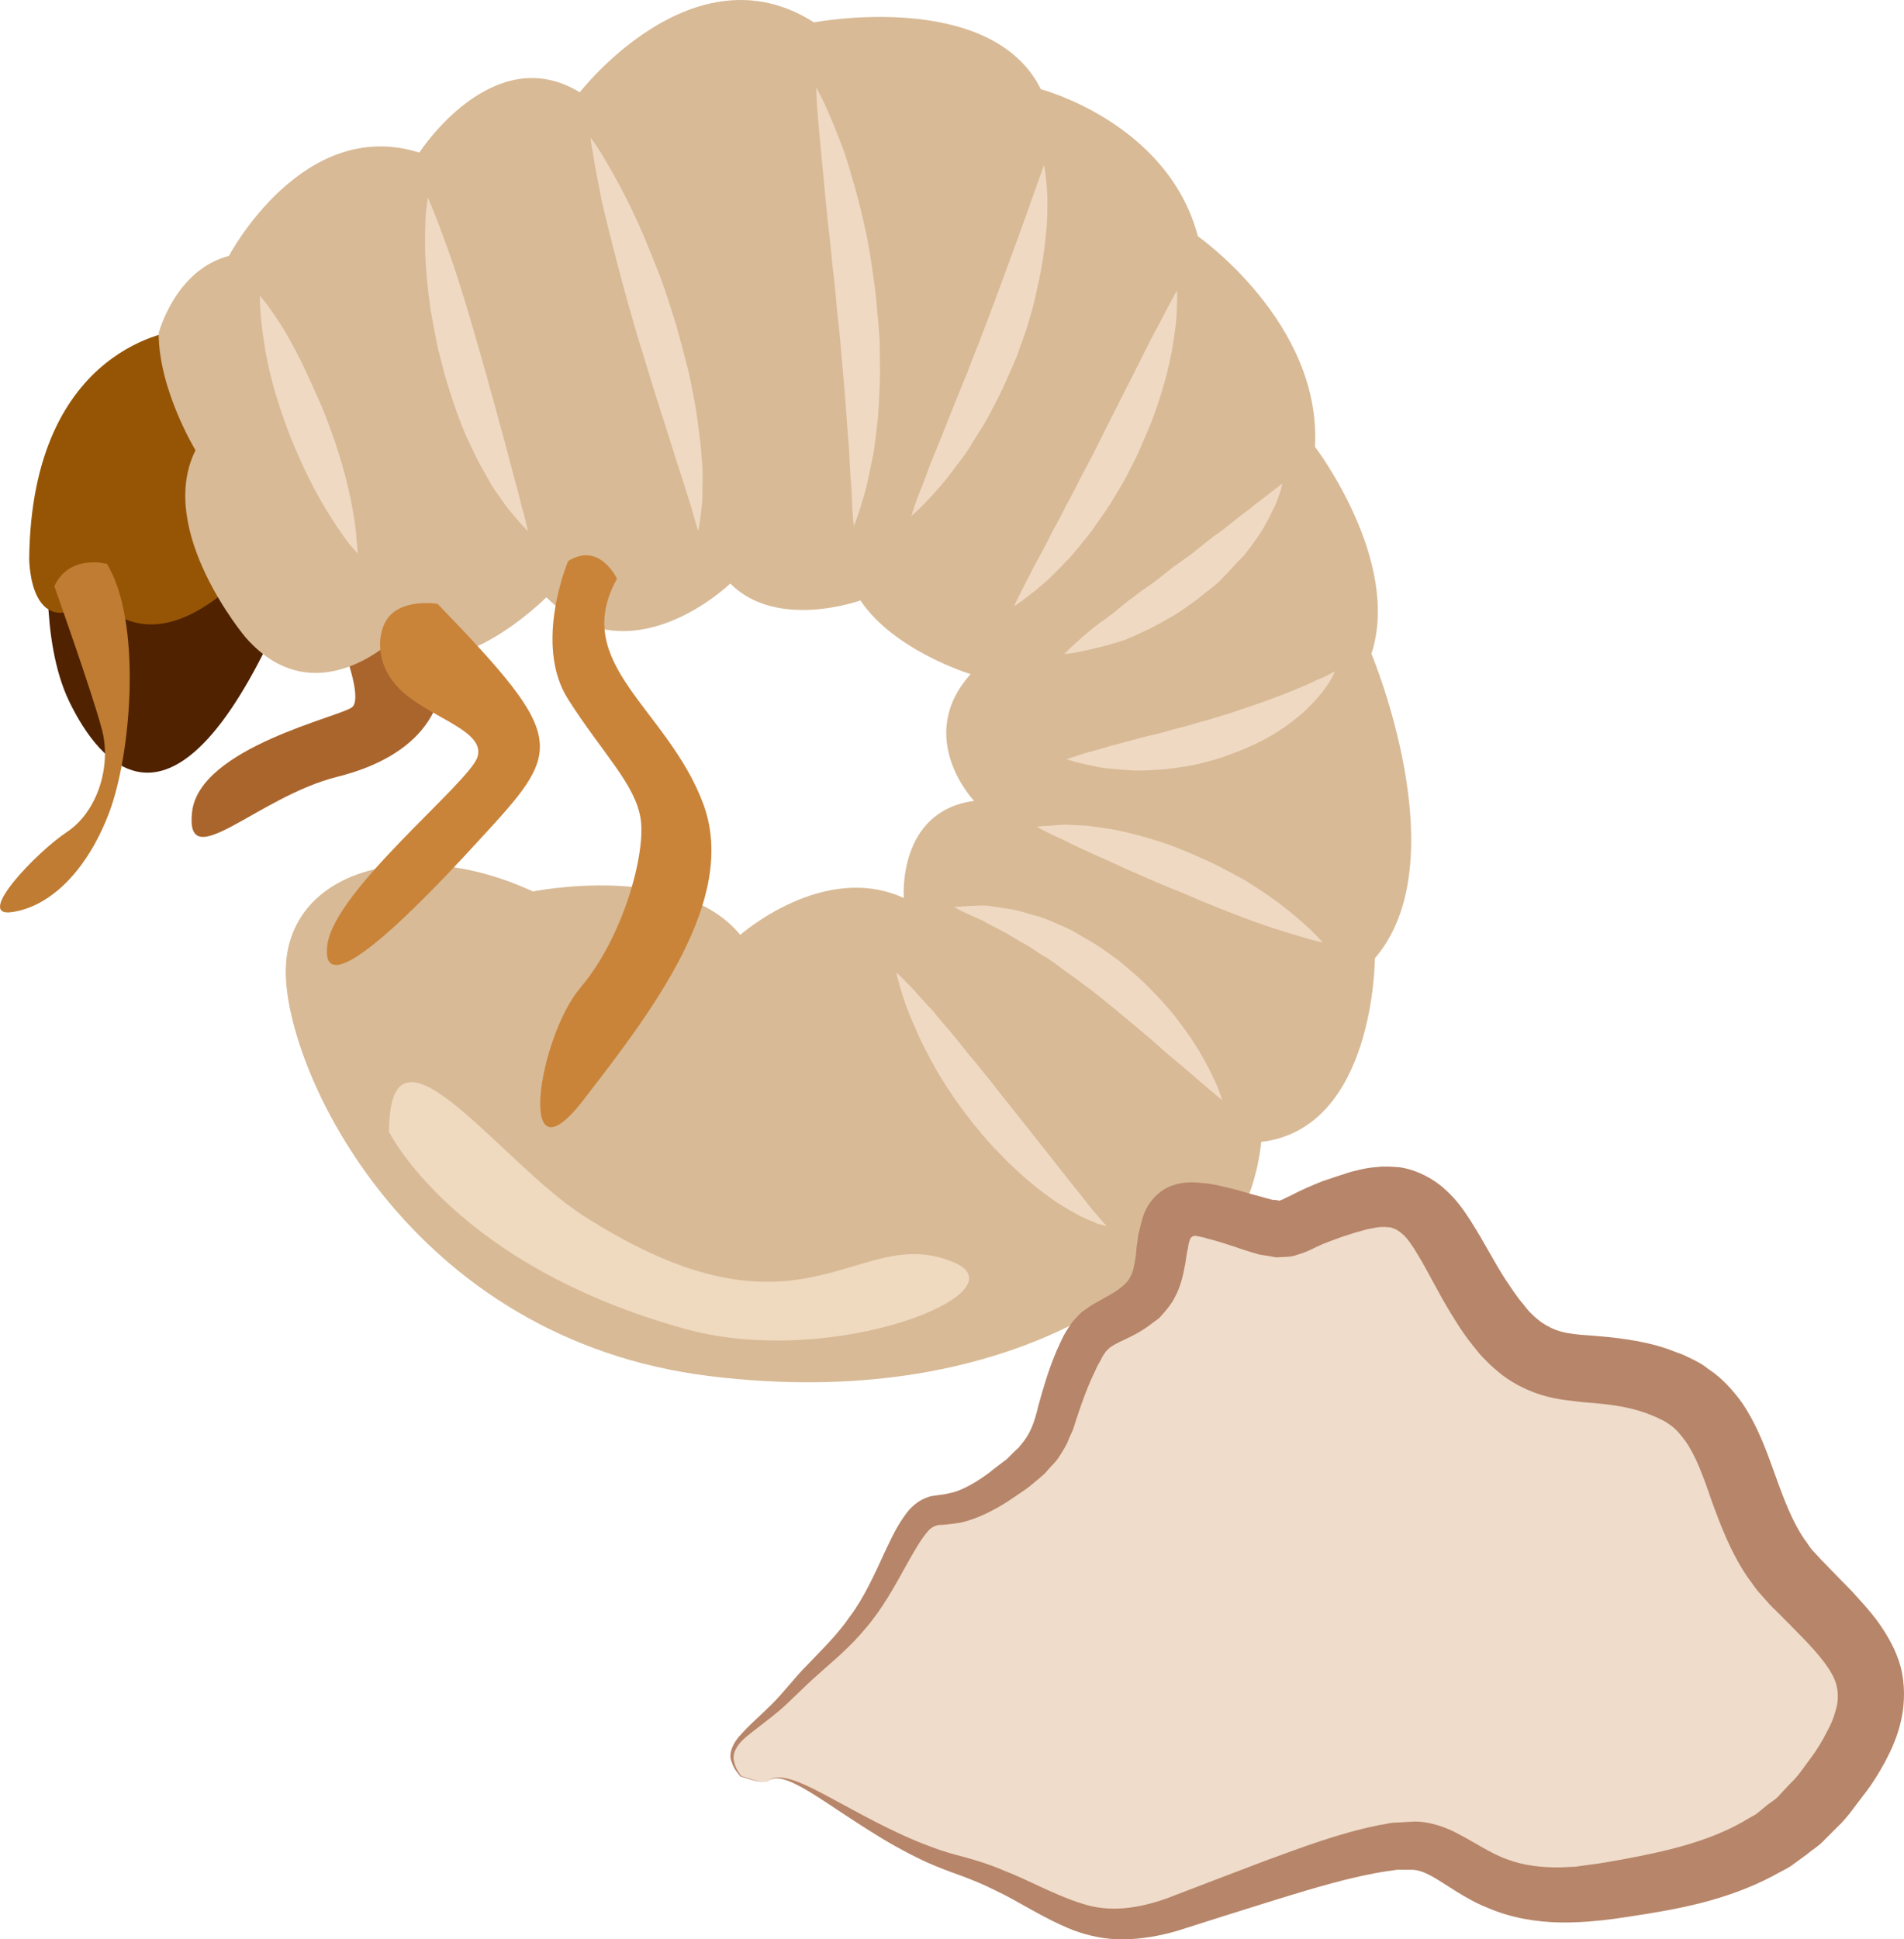 <?xml version="1.0" encoding="UTF-8" standalone="no"?>
<svg
   xmlns:dc="http://purl.org/dc/elements/1.1/"
   xmlns:cc="http://creativecommons.org/ns#"
   xmlns:rdf="http://www.w3.org/1999/02/22-rdf-syntax-ns#"
   xmlns:svg="http://www.w3.org/2000/svg"
   xmlns="http://www.w3.org/2000/svg"
   id="svg50"
   viewBox="0 0 5529.416 5630.045"
   style="clip-rule:evenodd;fill-rule:evenodd;image-rendering:optimizeQuality;shape-rendering:geometricPrecision;text-rendering:geometricPrecision"
   version="1.1"
   height="56.3mm"
   width="55.294mm"
   xml:space="preserve">
 <defs
   id="defs4">
  <style
   id="style2"
   type="text/css">
   <![CDATA[
    .fil1 {fill:#502200;fill-rule:nonzero}
    .fil2 {fill:#965505;fill-rule:nonzero}
    .fil0 {fill:#AA652D;fill-rule:nonzero}
    .fil9 {fill:#B78569;fill-rule:nonzero}
    .fil3 {fill:#BF7C32;fill-rule:nonzero}
    .fil5 {fill:#C9843A;fill-rule:nonzero}
    .fil4 {fill:#D8BA96;fill-rule:nonzero}
    .fil7 {fill:#EFD9BF;fill-rule:nonzero}
    .fil6 {fill:#EFD9C2;fill-rule:nonzero}
    .fil8 {fill:#EFDCCA;fill-rule:nonzero}
   ]]>
  </style>
 </defs>
 <g
   transform="translate(-7758.213,-11864.018)"
   id="Vrstva_x0020_1">
  <path
   style="fill:#aa652d;fill-rule:nonzero"
   id="path7"
   d="m 8753,13740 c 0,0 58,146 29,176 -29,28 -444,116 -466,305 -21,189 189,-44 422,-102 233,-58 350,-203 291,-407 0,0 -116,-81 -276,28 z"
   class="fil0" />
  <path
   style="fill:#502200;fill-rule:nonzero"
   id="path9"
   d="m 7901,13442 c 0,0 -29,277 58,458 88,182 299,445 605,-225 0,0 -248,-538 -663,-233 z"
   class="fil1" />
  <path
   style="fill:#965505;fill-rule:nonzero"
   id="path11"
   d="m 8279,12823 c 0,0 -429,37 -436,663 0,0 0,262 197,109 0,0 138,218 421,-58 0,0 -57,-560 -182,-714 z"
   class="fil2" />
  <path
   style="fill:#bf7c32;fill-rule:nonzero"
   id="path13"
   d="m 7916,13566 c 0,0 109,306 138,415 29,109 -14,240 -101,298 -88,58 -270,248 -161,233 109,-15 218,-116 284,-291 65,-175 94,-553 -7,-720 0,0 -110,-30 -153,65 z"
   class="fil3" />
  <path
   style="fill:#d8ba96;fill-rule:nonzero"
   id="path15"
   d="m 8219,12831 c 0,0 48,-184 204,-224 0,0 214,-407 553,-300 0,0 213,-330 466,-175 0,0 330,-427 680,-203 0,0 514,-98 659,194 0,0 369,97 456,427 0,0 360,251 340,611 0,0 252,330 164,601 0,0 253,602 10,884 0,0 0,494 -330,533 0,0 -28,378 -320,378 0,0 -408,409 -1281,302 -873,-107 -1232,-883 -1232,-1174 0,-292 359,-399 718,-233 0,0 427,-87 602,126 0,0 242,-214 475,-107 0,0 -20,-252 204,-282 0,0 -175,-184 -10,-368 0,0 -223,-68 -320,-214 0,0 -242,88 -378,-49 0,0 -291,282 -534,40 0,0 -291,290 -437,116 0,0 -233,233 -437,0 0,0 -261,-310 -145,-543 0,0 -107,-175 -107,-340 z"
   class="fil4" />
  <path
   style="fill:#c9843a;fill-rule:nonzero"
   id="path17"
   d="m 8880,13665 c -28,45 -33,141 55,214 87,73 232,109 210,182 -21,73 -414,385 -436,545 -22,161 189,-28 436,-298 248,-269 270,-291 -116,-691 0,0 -109,-18 -149,48 z"
   class="fil5" />
  <path
   style="fill:#c9843a;fill-rule:nonzero"
   id="path19"
   d="m 9408,13493 c 0,0 -102,241 0,401 102,160 196,247 211,349 14,102 -51,342 -175,488 -123,145 -189,582 8,327 196,-254 451,-582 349,-859 -102,-277 -389,-407 -251,-655 0,0 -51,-109 -142,-51 z"
   class="fil5" />
  <path
   style="fill:#efd9c2;fill-rule:nonzero"
   id="path21"
   d="m 8513,12722 c 0,0 8,10 22,28 14,19 32,45 52,78 19,33 40,72 60,115 10,22 20,44 30,66 10,22 20,45 29,69 36,92 63,188 76,264 7,37 11,70 12,93 3,22 3,36 3,36 0,0 -9,-10 -24,-27 -14,-18 -32,-44 -53,-77 -42,-64 -87,-154 -124,-249 -17,-47 -34,-94 -46,-141 -12,-45 -21,-88 -26,-126 -6,-38 -9,-70 -10,-93 -2,-23 -1,-36 -1,-36 z"
   class="fil6" />
  <path
   style="fill:#efd9c2;fill-rule:nonzero"
   id="path23"
   d="m 9001,12437 c 0,0 6,16 17,42 11,27 25,64 41,109 33,91 68,210 102,331 9,30 17,60 25,90 9,29 16,58 24,87 8,28 15,55 22,81 7,26 13,51 19,73 7,23 12,44 17,63 4,19 9,35 13,49 7,27 10,44 10,44 0,0 -11,-11 -30,-33 -9,-11 -22,-24 -34,-41 -11,-16 -24,-34 -38,-54 -12,-21 -25,-44 -39,-69 -13,-25 -25,-52 -38,-79 -24,-56 -45,-118 -63,-180 -7,-31 -17,-62 -23,-93 -6,-31 -12,-62 -17,-92 -9,-60 -14,-116 -16,-164 -1,-49 0,-90 2,-118 3,-29 6,-46 6,-46 z"
   class="fil6" />
  <path
   style="fill:#efd9c2;fill-rule:nonzero"
   id="path25"
   d="m 9473,12263 c 0,0 12,15 30,44 17,28 41,69 67,119 26,50 53,109 79,175 13,32 27,66 39,101 12,35 23,71 34,106 10,37 20,72 29,109 10,35 16,71 23,106 7,35 11,69 15,101 5,32 6,64 9,92 2,28 0,55 0,78 0,11 0,22 -1,32 -1,10 -2,19 -3,28 -4,33 -8,52 -8,52 0,0 -6,-18 -15,-50 -4,-16 -10,-35 -17,-56 -7,-22 -14,-47 -23,-72 -17,-53 -36,-114 -57,-180 -11,-33 -21,-67 -32,-102 -10,-34 -21,-69 -32,-104 -20,-71 -41,-141 -58,-209 -18,-67 -33,-130 -46,-184 -11,-56 -20,-102 -25,-134 -6,-33 -8,-52 -8,-52 z"
   class="fil6" />
  <path
   style="fill:#efd9c2;fill-rule:nonzero"
   id="path27"
   d="m 10128,12117 c 0,0 11,19 26,51 15,33 35,80 56,137 19,59 39,127 56,202 9,37 16,76 22,115 6,41 12,81 16,122 3,41 8,81 9,121 0,41 2,81 0,119 -2,38 -3,75 -7,111 -5,35 -7,68 -14,99 -6,30 -12,57 -17,81 -6,25 -14,46 -18,63 -12,35 -19,54 -19,54 0,0 -3,-22 -5,-57 -1,-18 -1,-39 -3,-64 -2,-24 -4,-52 -5,-81 -1,-31 -5,-62 -7,-97 -2,-34 -5,-69 -8,-106 -3,-38 -7,-76 -10,-114 -3,-39 -8,-78 -12,-118 -3,-39 -7,-79 -12,-117 -4,-39 -7,-77 -12,-114 -8,-75 -14,-144 -20,-204 -6,-60 -10,-111 -13,-146 -2,-35 -3,-57 -3,-57 z"
   class="fil6" />
  <path
   style="fill:#efd9c2;fill-rule:nonzero"
   id="path29"
   d="m 10790,12343 c 0,0 4,18 7,49 1,15 3,34 3,55 0,22 0,47 -2,72 -4,53 -12,115 -27,179 -6,32 -15,66 -25,98 -9,34 -23,67 -34,100 -13,32 -28,65 -42,96 -15,32 -31,61 -46,90 -17,29 -35,55 -50,81 -16,26 -35,48 -50,69 -16,21 -31,40 -46,56 -14,16 -27,29 -38,41 -22,22 -35,33 -35,33 0,0 5,-18 15,-46 6,-15 12,-32 20,-51 8,-20 15,-43 25,-66 19,-47 42,-103 65,-162 12,-29 24,-60 37,-90 11,-31 24,-62 36,-93 48,-125 94,-251 129,-348 35,-97 58,-163 58,-163 z"
   class="fil6" />
  <path
   style="fill:#efd9c2;fill-rule:nonzero"
   id="path31"
   d="m 11176,12707 c 0,0 2,17 0,47 0,14 -1,32 -3,52 -3,21 -6,43 -10,68 -9,50 -23,106 -43,165 -10,29 -21,60 -35,90 -12,30 -26,61 -41,90 -15,30 -31,59 -49,87 -16,29 -35,54 -53,80 -17,26 -37,49 -55,71 -9,11 -18,22 -28,32 -9,9 -18,19 -27,28 -18,18 -34,34 -50,47 -15,13 -29,24 -41,33 -23,18 -38,27 -38,27 0,0 7,-16 20,-41 7,-13 14,-29 24,-47 9,-17 19,-38 31,-59 12,-21 24,-45 36,-69 13,-24 27,-49 40,-76 15,-26 28,-53 43,-82 14,-28 30,-55 44,-84 14,-28 28,-57 42,-84 14,-28 28,-56 42,-83 27,-53 52,-103 74,-147 23,-43 42,-79 55,-104 14,-26 22,-41 22,-41 z"
   class="fil6" />
  <path
   style="fill:#efd9c2;fill-rule:nonzero"
   id="path33"
   d="m 11482,13268 c 0,0 -1,13 -10,35 -4,11 -8,26 -16,39 -7,15 -15,31 -25,49 -10,17 -22,35 -36,54 -6,9 -14,18 -21,28 -8,9 -16,17 -25,26 -16,18 -34,37 -53,56 -19,17 -41,32 -61,49 -21,15 -43,32 -65,45 -22,13 -44,25 -66,37 -22,10 -44,21 -65,30 -20,9 -42,14 -60,20 -38,10 -71,17 -94,22 -22,4 -36,4 -36,4 0,0 10,-9 26,-25 18,-16 42,-38 72,-61 16,-11 32,-23 49,-36 17,-14 34,-29 53,-42 18,-15 38,-28 58,-42 19,-15 38,-29 57,-45 20,-14 40,-28 60,-43 18,-15 37,-30 55,-44 10,-7 19,-14 28,-20 8,-6 17,-14 25,-20 17,-14 33,-26 48,-37 29,-24 56,-43 73,-57 9,-7 17,-12 22,-17 5,-4 7,-5 7,-5 z"
   class="fil6" />
  <path
   style="fill:#efd9c2;fill-rule:nonzero"
   id="path35"
   d="m 11635,13813 c 0,0 -5,14 -18,34 -7,10 -15,23 -26,35 -11,14 -24,27 -39,42 -30,28 -70,58 -115,83 -23,12 -47,24 -72,34 -25,10 -51,20 -78,28 -26,7 -53,15 -79,19 -14,2 -27,4 -40,6 -13,1 -26,4 -39,4 -25,2 -50,3 -73,3 -24,-1 -46,-3 -66,-5 -21,-1 -39,-4 -55,-8 -16,-3 -31,-6 -42,-9 -24,-6 -37,-11 -37,-11 0,0 13,-5 36,-12 11,-4 25,-8 41,-12 15,-4 33,-9 52,-15 19,-5 39,-10 60,-16 22,-6 44,-12 67,-17 24,-5 46,-13 71,-19 24,-5 47,-14 72,-20 24,-6 47,-15 71,-21 23,-8 46,-16 68,-23 22,-8 44,-15 64,-23 20,-7 39,-15 57,-22 17,-8 35,-14 49,-21 14,-7 27,-13 38,-17 20,-10 33,-17 33,-17 z"
   class="fil6" />
  <path
   style="fill:#efd9c2;fill-rule:nonzero"
   id="path37"
   d="m 11599,14600 c 0,0 -15,-3 -40,-10 -24,-7 -58,-17 -99,-30 -80,-26 -183,-67 -285,-111 -25,-9 -51,-21 -75,-31 -25,-11 -49,-22 -73,-32 -23,-11 -46,-21 -68,-31 -22,-10 -43,-19 -62,-28 -19,-9 -36,-17 -51,-25 -16,-7 -30,-13 -41,-19 -23,-11 -36,-19 -36,-19 0,0 15,-2 40,-3 13,-1 28,-3 46,-3 18,1 38,2 60,3 22,3 45,6 70,10 25,4 50,11 76,17 26,7 53,15 80,24 26,9 53,20 79,31 27,12 53,23 78,36 25,13 50,26 73,39 46,28 87,56 121,83 34,27 61,51 79,69 18,17 28,30 28,30 z"
   class="fil6" />
  <path
   style="fill:#efd9c2;fill-rule:nonzero"
   id="path39"
   d="m 11308,15058 c 0,0 -13,-10 -34,-28 -21,-18 -50,-43 -85,-73 -18,-15 -37,-30 -57,-48 -18,-17 -40,-35 -61,-53 -21,-18 -44,-36 -66,-55 -23,-19 -45,-37 -69,-56 -23,-17 -46,-35 -70,-52 -24,-16 -46,-35 -69,-49 -24,-13 -45,-31 -68,-42 -11,-6 -21,-13 -32,-19 -10,-6 -20,-12 -30,-17 -20,-10 -38,-20 -55,-29 -16,-8 -32,-14 -44,-20 -25,-11 -39,-20 -39,-20 0,0 16,-1 44,-3 13,0 31,-2 51,-1 19,3 41,6 66,10 24,3 48,12 75,19 28,7 54,20 82,32 14,6 28,13 41,21 13,8 28,16 41,24 28,16 53,36 79,54 24,21 49,41 72,63 22,22 44,44 64,67 20,22 37,45 53,67 17,22 30,44 43,64 24,41 42,77 53,103 10,26 15,41 15,41 z"
   class="fil6" />
  <path
   style="fill:#efd9c2;fill-rule:nonzero"
   id="path41"
   d="m 10972,15422 c 0,0 -3,0 -10,-1 -4,-2 -8,-2 -15,-4 -4,-2 -10,-4 -16,-7 -13,-5 -29,-12 -46,-21 -16,-9 -35,-20 -54,-32 -40,-27 -83,-60 -125,-100 -22,-20 -42,-41 -63,-63 -21,-22 -40,-46 -60,-70 -19,-25 -38,-49 -55,-74 -17,-25 -33,-50 -48,-75 -14,-25 -27,-49 -39,-73 -12,-23 -22,-47 -31,-68 -19,-42 -31,-80 -38,-105 -8,-27 -11,-42 -11,-42 0,0 12,10 31,30 9,10 21,21 33,36 13,13 26,29 42,45 14,18 30,37 47,56 16,19 34,41 51,63 18,21 36,43 54,66 19,22 36,46 55,69 73,92 147,185 201,254 15,18 28,35 39,49 11,14 21,27 30,36 4,6 8,10 12,14 3,4 6,7 8,10 5,4 9,7 8,7 z"
   class="fil6" />
  <path
   style="fill:#efd9bf;fill-rule:nonzero"
   id="path43"
   d="m 8888,15150 c 0,0 192,389 864,573 427,116 981,-107 777,-194 -285,-122 -434,276 -1077,-136 -243,-156 -564,-621 -564,-243 z"
   class="fil7" />
  <path
   style="fill:#efdcca;fill-rule:nonzero"
   id="path45"
   d="m 9988,17035 c 65,-59 286,164 553,243 267,79 347,237 626,142 280,-95 561,-207 701,-198 139,9 193,182 535,135 342,-47 546,-111 711,-364 165,-253 45,-347 -143,-537 -187,-190 -136,-474 -365,-569 -229,-95 -355,16 -508,-190 -153,-205 -165,-411 -394,-348 -229,64 -165,111 -318,64 -152,-48 -216,-64 -241,15 -26,79 0,174 -102,238 -101,63 -114,31 -178,189 -63,158 -25,206 -216,332 -190,127 -178,-29 -292,207 -114,236 -184,252 -299,378 -114,127 -225,153 -149,248 0,0 68,24 79,15 z"
   class="fil8" />
  <path
   style="fill:#b78569;fill-rule:nonzero"
   id="path47"
   d="m 9988,17035 c 0,-1 -1,3 -13,2 -11,0 -31,-4 -66,-16 h -1 v 0 c -5,-8 -18,-19 -25,-42 -11,-23 4,-57 29,-82 24,-27 55,-53 88,-86 16,-16 32,-34 49,-54 17,-20 35,-41 56,-62 40,-42 85,-85 122,-139 39,-52 69,-117 101,-187 18,-37 33,-73 64,-114 17,-22 43,-42 73,-48 l 21,-3 15,-2 c 10,-2 18,-4 27,-6 33,-10 68,-31 102,-56 17,-14 35,-27 52,-40 l 22,-22 12,-11 9,-11 c 26,-31 37,-62 49,-112 13,-48 29,-102 50,-152 5,-13 12,-26 18,-40 6,-13 15,-28 25,-42 4,-7 11,-15 18,-22 7,-8 14,-15 22,-20 17,-13 30,-20 43,-27 23,-13 47,-26 62,-38 14,-11 25,-22 31,-37 7,-13 10,-33 14,-58 1,-14 2,-26 5,-43 1,-8 1,-14 4,-25 l 9,-35 c 12,-47 48,-89 96,-102 23,-7 49,-8 75,-5 14,1 23,2 32,4 9,1 17,3 25,5 32,7 61,15 91,24 15,4 27,7 40,11 l 19,5 c 5,0 9,1 14,1 l 6,2 c 1,-1 2,-1 2,-1 1,-1 3,0 5,-2 2,-1 1,1 9,-4 l 17,-8 c 30,-16 61,-29 93,-42 l 48,-16 c 17,-5 30,-11 51,-15 19,-5 38,-9 60,-10 20,-3 44,-1 68,1 48,8 96,33 129,64 35,31 56,63 76,94 38,60 66,116 99,167 17,25 34,52 52,72 8,11 17,22 26,30 9,9 18,16 27,23 18,12 36,21 58,27 22,6 51,9 84,11 65,5 149,13 224,39 l 29,11 14,5 15,7 c 21,10 42,20 60,35 40,26 72,62 98,98 50,74 74,149 98,214 25,70 49,132 83,182 9,11 16,25 26,35 l 15,16 c 4,5 12,13 18,19 26,27 52,54 78,80 26,29 53,57 79,93 25,36 50,77 64,128 13,51 12,105 2,152 -5,23 -12,46 -20,65 -8,22 -18,40 -27,58 -20,37 -41,70 -65,100 -24,31 -45,63 -74,90 l -42,42 c -13,14 -31,24 -46,37 l -48,35 c -16,10 -34,18 -51,28 -137,72 -279,97 -411,117 -33,5 -64,10 -99,13 -18,2 -35,3 -52,4 -18,1 -36,1 -54,1 -70,-1 -144,-13 -211,-42 -67,-26 -123,-70 -165,-93 -21,-11 -36,-17 -55,-18 h -35 c -11,-1 -26,3 -38,4 -105,16 -212,49 -314,80 -103,32 -201,63 -295,93 -51,15 -103,24 -155,25 -53,1 -104,-10 -149,-27 -90,-36 -158,-84 -227,-116 -34,-17 -68,-31 -101,-43 -34,-12 -68,-25 -99,-39 -62,-29 -116,-60 -163,-90 -94,-59 -163,-110 -214,-135 -26,-13 -47,-19 -62,-17 -15,2 -20,8 -20,8 0,0 5,-7 20,-10 15,-3 38,1 65,11 55,21 129,66 226,116 49,25 104,52 165,74 31,12 63,21 98,30 36,10 74,22 111,38 75,29 149,72 227,96 77,26 160,16 247,-15 91,-35 188,-72 288,-110 102,-37 207,-78 330,-103 17,-2 30,-7 49,-7 17,-1 35,-2 53,-3 40,0 82,14 113,29 65,33 107,64 156,81 48,18 100,24 156,23 l 42,-2 43,-6 c 29,-3 62,-10 93,-15 124,-23 248,-51 351,-110 12,-8 25,-14 38,-22 l 34,-28 c 12,-9 25,-16 34,-28 l 31,-33 c 22,-20 39,-47 58,-72 19,-25 35,-52 48,-78 7,-13 14,-27 18,-39 5,-13 8,-25 11,-37 4,-22 3,-42 -2,-61 -10,-38 -50,-87 -98,-136 -25,-26 -51,-52 -76,-77 -7,-7 -13,-12 -21,-21 l -22,-25 c -16,-16 -27,-35 -41,-53 -50,-74 -79,-153 -105,-224 -23,-68 -45,-127 -74,-169 -15,-20 -29,-38 -48,-50 -9,-7 -19,-12 -30,-17 l -8,-4 -10,-4 -20,-8 c -54,-19 -108,-26 -178,-31 -35,-4 -74,-7 -117,-19 -43,-12 -86,-33 -122,-60 -17,-14 -34,-28 -48,-43 -15,-14 -27,-30 -39,-45 -25,-31 -43,-60 -62,-91 -37,-60 -66,-121 -96,-170 -14,-24 -29,-46 -42,-58 -14,-13 -24,-18 -38,-22 -8,0 -15,-2 -26,-1 -10,0 -21,3 -33,5 -10,1 -26,7 -39,10 l -41,13 c -25,9 -51,18 -76,30 -17,8 -28,15 -57,23 -12,5 -26,6 -40,6 -7,1 -14,1 -21,1 l -16,-3 -31,-5 -24,-7 c -16,-5 -33,-10 -46,-15 -27,-9 -55,-18 -80,-24 -6,-2 -13,-4 -18,-5 l -11,-2 c -3,-1 -7,-2 -10,-1 -7,0 -12,6 -14,13 l -2,7 c -1,2 -2,11 -3,16 -3,11 -5,27 -7,41 -6,31 -12,67 -32,103 -9,18 -22,33 -35,48 l -10,11 -11,8 -23,17 c -29,20 -53,31 -79,43 -24,12 -30,16 -41,28 -5,7 -10,14 -15,25 -6,10 -11,19 -16,31 -22,45 -37,87 -53,135 -4,12 -8,24 -12,37 -6,13 -12,26 -17,39 -7,14 -15,26 -23,39 -8,13 -18,22 -28,33 l -14,16 -15,13 -30,25 c -20,15 -41,28 -61,42 -41,26 -86,50 -137,62 -12,2 -25,4 -37,5 -9,1 -18,2 -27,2 -13,2 -23,8 -32,18 -20,23 -41,60 -59,92 -38,69 -75,136 -122,190 -45,55 -96,96 -138,134 -22,19 -41,38 -60,56 -19,18 -37,36 -55,51 -36,30 -70,54 -96,76 -26,22 -39,48 -33,69 4,21 15,34 20,42 -1,0 0,0 -1,0 35,12 55,17 66,18 11,1 13,-3 13,-2 z"
   class="fil9" />
 </g>
</svg>